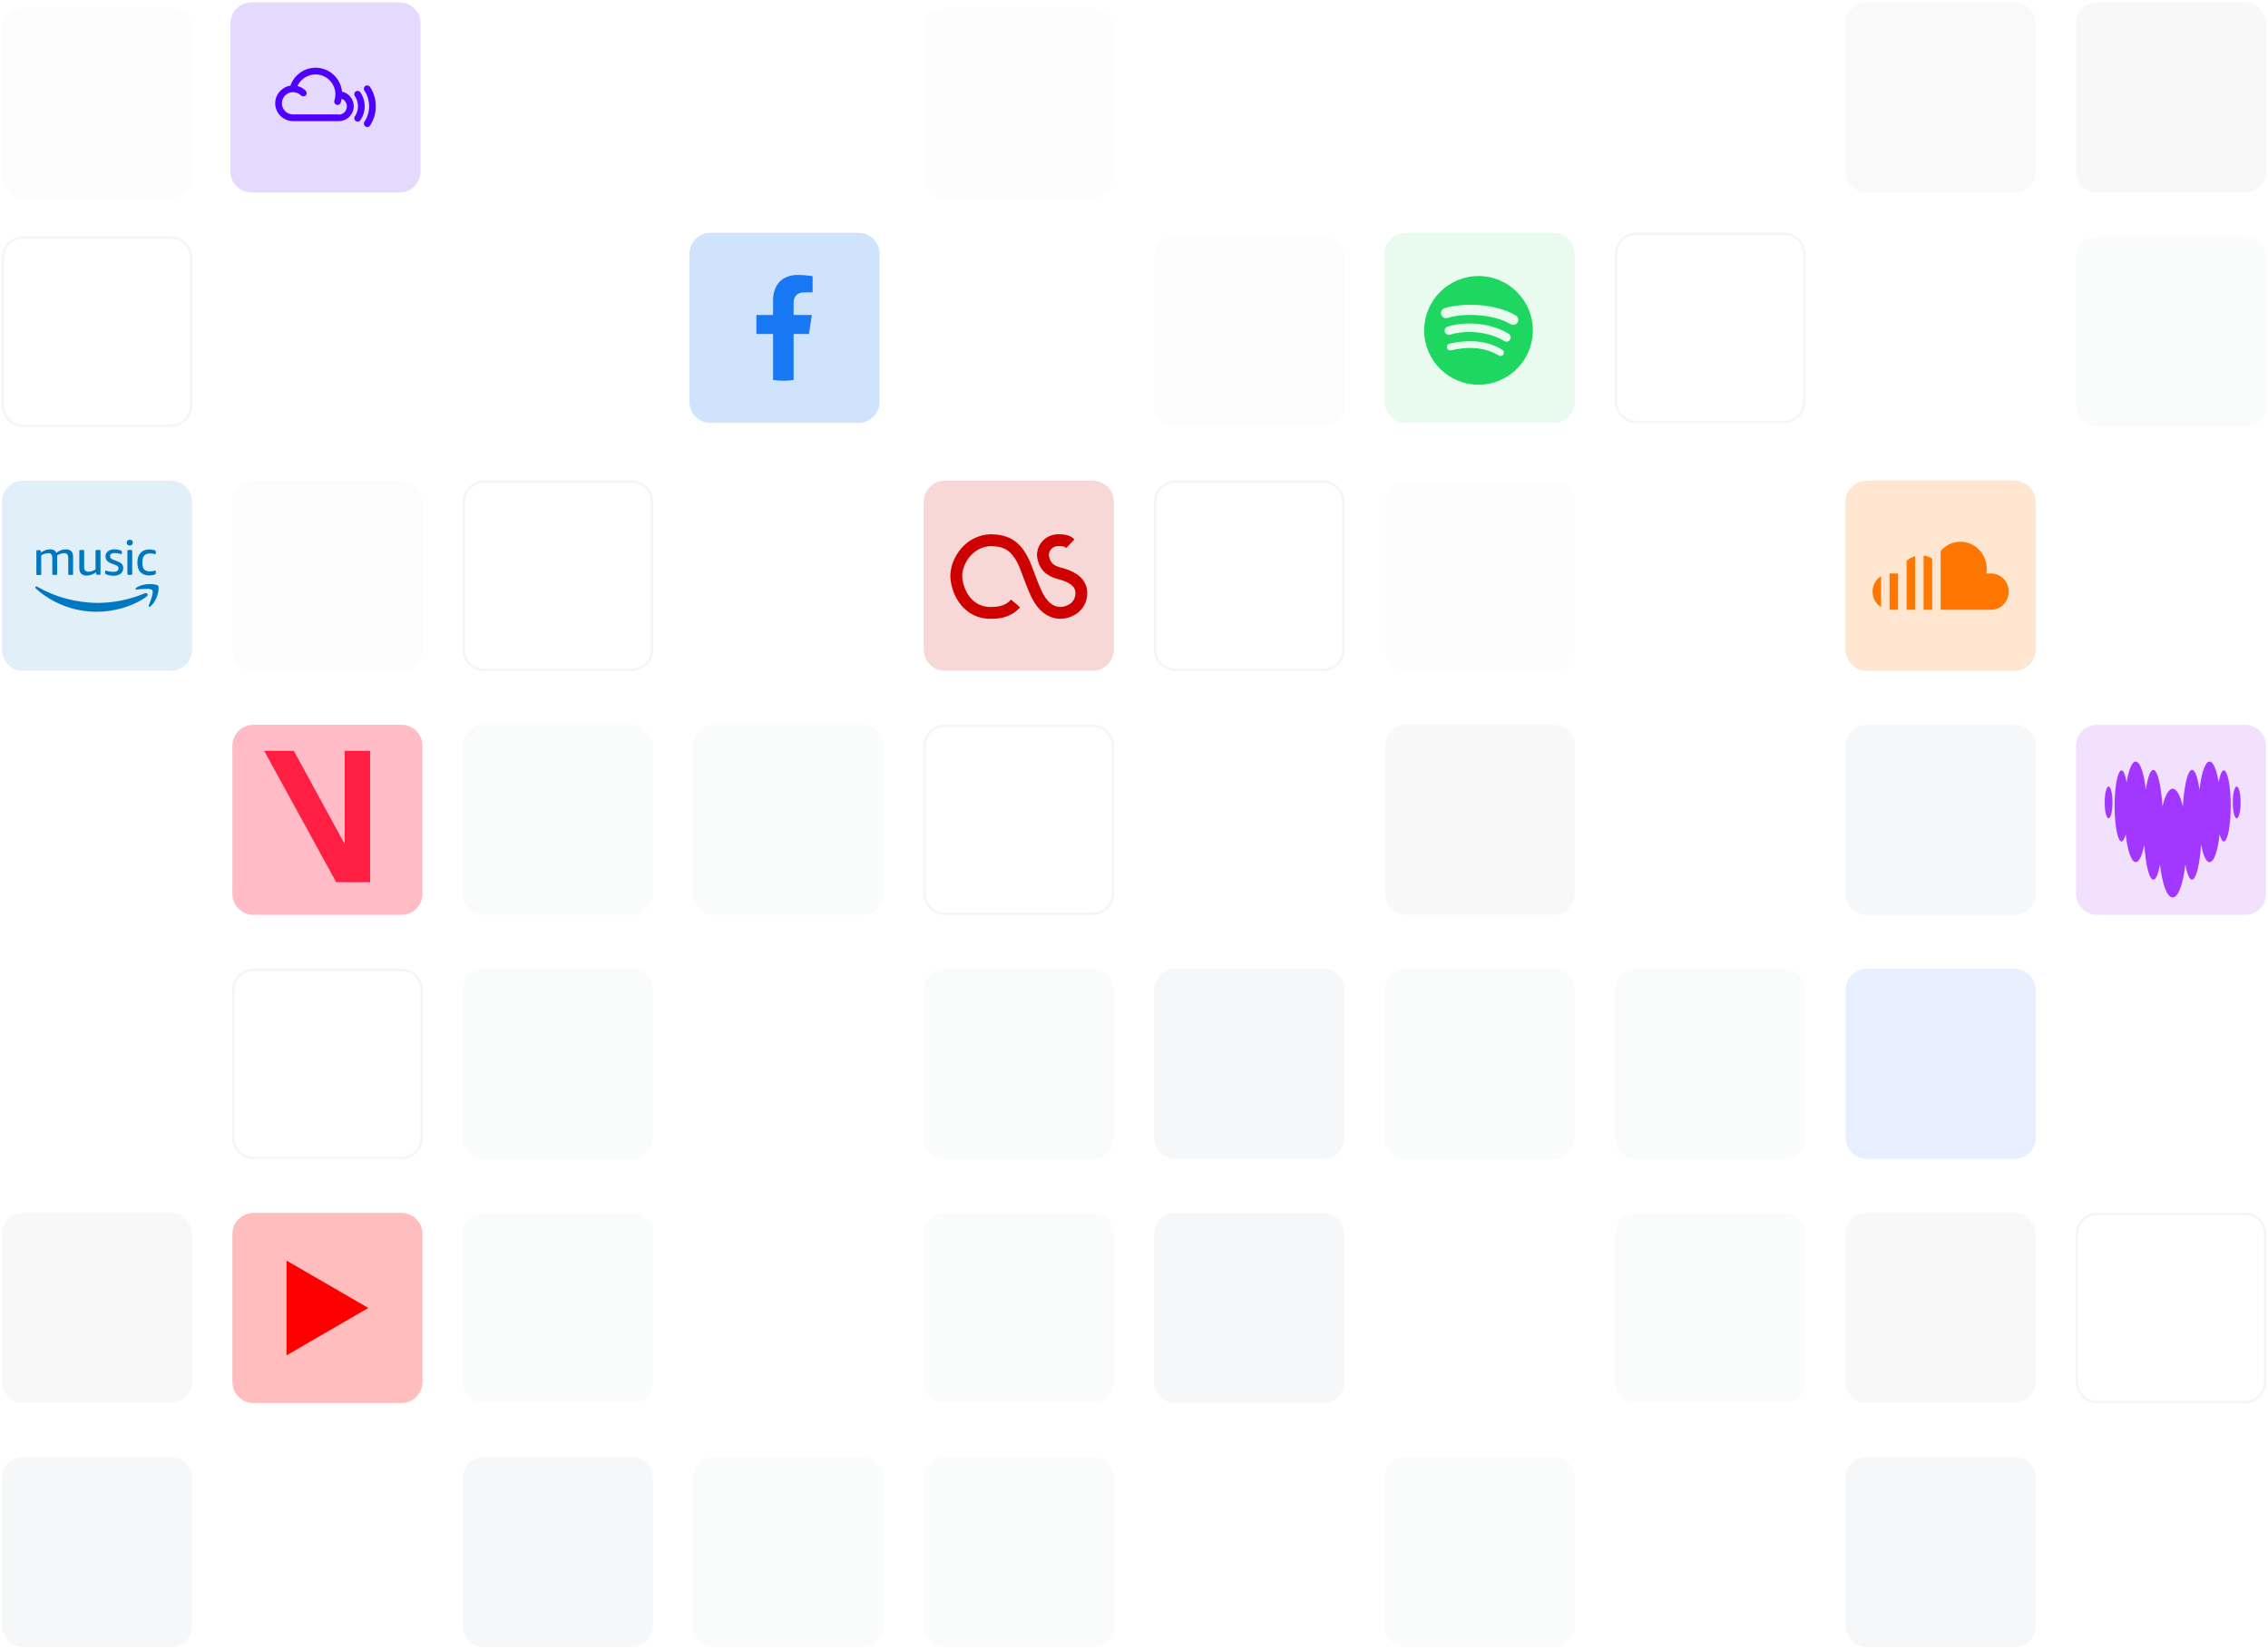 <?xml version="1.0" encoding="UTF-8" standalone="no"?><!-- Generator: Gravit.io --><svg xmlns="http://www.w3.org/2000/svg" xmlns:xlink="http://www.w3.org/1999/xlink" style="isolation:isolate" viewBox="0 0 766 557" width="766pt" height="557pt"><defs><clipPath id="_clipPath_EbemXtDcSwmqCpynmcUmCJ41j3c1xMLp"><rect width="766" height="557"/></clipPath></defs><g clip-path="url(#_clipPath_EbemXtDcSwmqCpynmcUmCJ41j3c1xMLp)"><clipPath id="_clipPath_S6q0QJK8W0hncnrKlTvWKs8Ee8P749Kv"><rect x="0" y="0" width="766" height="557" transform="matrix(1,0,0,1,0,0)" fill="rgb(255,255,255)"/></clipPath><g clip-path="url(#_clipPath_S6q0QJK8W0hncnrKlTvWKs8Ee8P749Kv)"><g><path d=" M 57.725 80.255 L 7.781 80.255 C 6.886 80.255 6.001 80.431 5.174 80.773 C 4.348 81.115 3.597 81.617 2.965 82.249 C 2.332 82.882 1.83 83.632 1.488 84.459 C 1.146 85.285 0.97 86.171 0.97 87.065 L 0.97 137.009 C 0.97 138.815 1.687 140.548 2.965 141.825 C 4.242 143.102 5.974 143.82 7.781 143.82 L 57.725 143.82 C 59.531 143.82 61.263 143.102 62.54 141.825 C 63.817 140.548 64.535 138.815 64.535 137.009 L 64.535 87.065 C 64.535 85.259 63.817 83.527 62.54 82.249 C 61.263 80.972 59.531 80.255 57.725 80.255 Z " fill="none" vector-effect="non-scaling-stroke" stroke-width="0.783" stroke="rgb(181,186,196)" stroke-opacity="0.15" stroke-linejoin="miter" stroke-linecap="butt" stroke-miterlimit="4"/><path d=" M 446.899 79.931 L 396.955 79.931 C 395.062 79.931 393.247 80.683 391.909 82.021 C 390.571 83.359 389.82 85.174 389.82 87.066 L 389.82 137.01 C 389.82 138.902 390.571 140.717 391.909 142.055 C 393.247 143.393 395.062 144.145 396.955 144.145 L 446.899 144.145 C 448.791 144.145 450.606 143.393 451.944 142.055 C 453.282 140.717 454.034 138.902 454.034 137.01 L 454.034 87.066 C 454.034 85.174 453.282 83.359 451.944 82.021 C 450.606 80.683 448.791 79.931 446.899 79.931 Z " fill="rgb(181,186,196)" fill-opacity="0.04"/><path d=" M 758.237 79.931 L 708.297 79.931 C 707.359 79.93 706.431 80.115 705.565 80.473 C 704.699 80.831 703.913 81.357 703.25 82.02 C 702.587 82.682 702.061 83.469 701.703 84.335 C 701.344 85.201 701.16 86.129 701.16 87.066 L 701.16 137.01 C 701.16 137.947 701.344 138.875 701.703 139.741 C 702.061 140.607 702.587 141.394 703.25 142.056 C 703.913 142.719 704.699 143.244 705.565 143.603 C 706.431 143.961 707.359 144.145 708.297 144.145 L 758.237 144.145 C 762.182 144.145 765.373 140.951 765.373 137.01 L 765.373 87.066 C 765.373 86.129 765.189 85.201 764.831 84.335 C 764.472 83.469 763.946 82.682 763.283 82.02 C 762.621 81.357 761.834 80.831 760.968 80.473 C 760.102 80.115 759.174 79.93 758.237 79.931 Z " fill="rgb(181,186,196)" fill-opacity="0.06"/><path d=" M 57.725 162.38 L 7.781 162.38 C 5.888 162.38 4.073 163.132 2.735 164.47 C 1.397 165.808 0.646 167.623 0.646 169.515 L 0.646 219.46 C 0.646 220.396 0.83 221.324 1.189 222.19 C 1.547 223.055 2.073 223.842 2.735 224.504 C 3.398 225.167 4.185 225.692 5.05 226.051 C 5.916 226.409 6.844 226.594 7.781 226.594 L 57.725 226.594 C 58.662 226.594 59.59 226.409 60.455 226.051 C 61.321 225.692 62.107 225.167 62.77 224.504 C 63.432 223.842 63.958 223.055 64.317 222.19 C 64.675 221.324 64.86 220.396 64.86 219.46 L 64.86 169.515 C 64.86 167.623 64.108 165.808 62.77 164.47 C 61.432 163.132 59.617 162.38 57.725 162.38 Z " fill="rgb(0,119,193)" fill-opacity="0.12"/><path d=" M 135.56 162.38 L 85.616 162.38 C 83.723 162.38 81.909 163.132 80.571 164.47 C 79.232 165.808 78.481 167.623 78.481 169.515 L 78.481 219.46 C 78.481 220.396 78.665 221.324 79.024 222.19 C 79.382 223.055 79.908 223.842 80.571 224.504 C 81.233 225.167 82.02 225.692 82.885 226.051 C 83.751 226.409 84.679 226.594 85.616 226.594 L 135.56 226.594 C 136.497 226.594 137.425 226.409 138.29 226.051 C 139.156 225.692 139.942 225.167 140.605 224.504 C 141.268 223.842 141.793 223.055 142.152 222.19 C 142.51 221.324 142.695 220.396 142.695 219.46 L 142.695 169.515 C 142.695 167.623 141.943 165.808 140.605 164.47 C 139.267 163.132 137.452 162.38 135.56 162.38 Z " fill="rgb(181,186,196)" fill-opacity="0.05"/><path d=" M 213.395 162.704 L 163.451 162.704 C 161.644 162.704 159.912 163.422 158.635 164.699 C 157.358 165.977 156.64 167.709 156.64 169.515 L 156.64 219.459 C 156.64 221.266 157.358 222.998 158.635 224.275 C 159.912 225.553 161.644 226.27 163.451 226.27 L 213.395 226.27 C 214.289 226.27 215.175 226.094 216.001 225.752 C 216.828 225.41 217.578 224.908 218.211 224.275 C 218.843 223.643 219.345 222.892 219.687 222.066 C 220.029 221.239 220.205 220.354 220.205 219.459 L 220.205 169.515 C 220.205 168.621 220.029 167.735 219.687 166.909 C 219.345 166.083 218.843 165.332 218.211 164.699 C 217.578 164.067 216.828 163.565 216.001 163.223 C 215.175 162.881 214.289 162.704 213.395 162.704 Z " fill="none" vector-effect="non-scaling-stroke" stroke-width="0.783" stroke="rgb(181,186,196)" stroke-opacity="0.15" stroke-linejoin="miter" stroke-linecap="butt" stroke-miterlimit="4"/><path d=" M 369.064 162.38 L 319.12 162.38 C 317.228 162.38 315.413 163.132 314.075 164.47 C 312.737 165.808 311.985 167.623 311.985 169.515 L 311.985 219.46 C 311.985 220.396 312.17 221.324 312.528 222.19 C 312.887 223.055 313.413 223.842 314.075 224.504 C 314.738 225.167 315.524 225.692 316.39 226.051 C 317.256 226.409 318.183 226.594 319.12 226.594 L 369.064 226.594 C 370.001 226.594 370.929 226.409 371.795 226.051 C 372.66 225.692 373.447 225.167 374.11 224.504 C 374.772 223.842 375.298 223.055 375.656 222.19 C 376.015 221.324 376.199 220.396 376.199 219.46 L 376.199 169.515 C 376.199 167.623 375.448 165.808 374.11 164.47 C 372.771 163.132 370.957 162.38 369.064 162.38 Z " fill="rgb(206,0,0)" fill-opacity="0.16"/><path d=" M 342.997 203.842 C 341.05 206.104 338.295 207.019 335.003 207.039 C 326.918 207.312 323.159 200.086 322.97 194.586 C 323.026 189.222 327.482 182.618 334.751 182.469 C 339.948 182.619 343.638 184.198 346.615 191.977 C 347.859 195.233 348.712 197.753 350.065 200.644 C 352.365 205.405 355.254 206.927 357.975 207.039 C 360.886 207.055 365.33 205.173 365.211 200.055 C 365.059 196.028 360.783 194.526 358.396 193.829 C 355.566 193.112 352.963 192.14 352.253 187.854 C 352.018 185.685 353.781 182.506 357.47 182.469 C 359.058 182.524 360.278 182.486 361.509 183.647" fill="none" vector-effect="non-scaling-stroke" stroke-width="4" stroke="rgb(206,0,0)" stroke-linejoin="miter" stroke-linecap="butt" stroke-miterlimit="4"/><path d=" M 446.9 162.704 L 396.955 162.704 C 395.149 162.704 393.417 163.422 392.139 164.699 C 390.862 165.977 390.144 167.709 390.144 169.515 L 390.144 219.459 C 390.144 221.266 390.862 222.998 392.139 224.275 C 393.417 225.553 395.149 226.27 396.955 226.27 L 446.9 226.27 C 447.794 226.27 448.68 226.094 449.506 225.752 C 450.332 225.41 451.083 224.908 451.715 224.275 C 452.348 223.643 452.849 222.892 453.191 222.066 C 453.534 221.239 453.71 220.354 453.71 219.459 L 453.71 169.515 C 453.71 168.621 453.534 167.735 453.191 166.909 C 452.849 166.083 452.348 165.332 451.715 164.699 C 451.083 164.067 450.332 163.565 449.506 163.223 C 448.68 162.881 447.794 162.704 446.9 162.704 Z " fill="none" vector-effect="non-scaling-stroke" stroke-width="0.783" stroke="rgb(181,186,196)" stroke-opacity="0.15" stroke-linejoin="miter" stroke-linecap="butt" stroke-miterlimit="4"/><path d=" M 524.735 162.38 L 474.791 162.38 C 472.899 162.38 471.084 163.132 469.746 164.47 C 468.408 165.808 467.656 167.623 467.656 169.515 L 467.656 219.46 C 467.656 220.396 467.841 221.324 468.199 222.19 C 468.558 223.055 469.084 223.842 469.746 224.504 C 470.409 225.167 471.195 225.692 472.061 226.051 C 472.927 226.409 473.854 226.594 474.791 226.594 L 524.735 226.594 C 525.672 226.594 526.6 226.409 527.466 226.051 C 528.331 225.692 529.118 225.167 529.78 224.504 C 530.443 223.842 530.968 223.055 531.327 222.19 C 531.685 221.324 531.87 220.396 531.87 219.46 L 531.87 169.515 C 531.87 168.578 531.685 167.651 531.327 166.785 C 530.968 165.919 530.443 165.133 529.78 164.47 C 529.118 163.808 528.331 163.282 527.466 162.924 C 526.6 162.565 525.672 162.38 524.735 162.38 Z " fill="rgb(181,186,196)" fill-opacity="0.03"/><path d=" M 680.405 162.38 L 630.465 162.38 C 629.528 162.38 628.6 162.564 627.734 162.923 C 626.868 163.281 626.081 163.807 625.418 164.469 C 624.755 165.132 624.23 165.918 623.871 166.784 C 623.512 167.65 623.328 168.578 623.328 169.515 L 623.328 219.46 C 623.328 220.397 623.512 221.325 623.871 222.19 C 624.23 223.056 624.755 223.843 625.418 224.506 C 626.081 225.168 626.868 225.693 627.734 226.052 C 628.6 226.41 629.528 226.594 630.465 226.594 L 680.405 226.594 C 684.35 226.594 687.542 223.4 687.542 219.46 L 687.542 169.515 C 687.542 168.578 687.357 167.65 686.999 166.784 C 686.64 165.918 686.114 165.132 685.452 164.469 C 684.789 163.807 684.002 163.281 683.136 162.923 C 682.27 162.564 681.342 162.38 680.405 162.38 Z " fill="rgb(255,119,0)" fill-opacity="0.18"/><path d=" M 135.56 244.829 L 85.616 244.829 C 83.723 244.829 81.909 245.581 80.571 246.919 C 79.232 248.257 78.481 250.072 78.481 251.964 L 78.481 301.908 C 78.481 303.801 79.232 305.615 80.571 306.953 C 81.909 308.292 83.723 309.043 85.616 309.043 L 135.56 309.043 C 137.452 309.043 139.267 308.292 140.605 306.953 C 141.943 305.615 142.695 303.801 142.695 301.908 L 142.695 251.964 C 142.695 250.072 141.943 248.257 140.605 246.919 C 139.267 245.581 137.452 244.829 135.56 244.829 Z " fill="rgb(255,31,67)" fill-opacity="0.3"/><path d=" M 213.395 244.829 L 163.451 244.829 C 161.559 244.829 159.744 245.581 158.406 246.919 C 157.068 248.257 156.316 250.072 156.316 251.964 L 156.316 301.908 C 156.316 303.801 157.068 305.615 158.406 306.953 C 159.744 308.292 161.559 309.043 163.451 309.043 L 213.395 309.043 C 215.287 309.043 217.102 308.292 218.44 306.953 C 219.778 305.615 220.53 303.801 220.53 301.908 L 220.53 251.964 C 220.53 250.072 219.778 248.257 218.44 246.919 C 217.102 245.581 215.287 244.829 213.395 244.829 Z  M 291.229 244.829 L 241.285 244.829 C 239.393 244.829 237.578 245.581 236.24 246.919 C 234.902 248.257 234.15 250.072 234.15 251.964 L 234.15 301.908 C 234.15 303.801 234.902 305.615 236.24 306.953 C 237.578 308.292 239.393 309.043 241.285 309.043 L 291.229 309.043 C 292.166 309.043 293.094 308.859 293.96 308.5 C 294.825 308.142 295.612 307.616 296.274 306.953 C 296.937 306.291 297.462 305.504 297.821 304.639 C 298.179 303.773 298.364 302.845 298.363 301.908 L 298.363 251.964 C 298.364 251.027 298.179 250.099 297.821 249.234 C 297.462 248.368 296.937 247.582 296.274 246.919 C 295.612 246.256 294.825 245.731 293.96 245.372 C 293.094 245.014 292.166 244.829 291.229 244.829 Z " fill="rgb(181,186,196)" fill-opacity="0.06"/><path d=" M 369.064 245.154 L 319.119 245.154 C 317.313 245.154 315.581 245.872 314.304 247.149 C 313.027 248.426 312.309 250.159 312.309 251.965 L 312.309 301.909 C 312.309 303.715 313.027 305.447 314.304 306.724 C 315.581 308.001 317.313 308.719 319.119 308.719 L 369.064 308.719 C 369.958 308.719 370.844 308.543 371.67 308.201 C 372.496 307.859 373.247 307.357 373.88 306.725 C 374.512 306.092 375.014 305.341 375.356 304.515 C 375.698 303.689 375.874 302.803 375.874 301.909 L 375.874 251.965 C 375.874 250.158 375.157 248.426 373.88 247.149 C 372.602 245.871 370.87 245.154 369.064 245.154 Z " fill="none" vector-effect="non-scaling-stroke" stroke-width="0.783" stroke="rgb(181,186,196)" stroke-opacity="0.15" stroke-linejoin="miter" stroke-linecap="butt" stroke-miterlimit="4"/><path d=" M 524.735 244.829 L 474.791 244.829 C 472.899 244.829 471.084 245.581 469.746 246.919 C 468.408 248.257 467.656 250.072 467.656 251.964 L 467.656 301.908 C 467.656 303.801 468.408 305.615 469.746 306.953 C 471.084 308.292 472.899 309.043 474.791 309.043 L 524.735 309.043 C 525.672 309.043 526.6 308.859 527.466 308.5 C 528.331 308.142 529.118 307.616 529.78 306.953 C 530.443 306.291 530.968 305.504 531.327 304.639 C 531.685 303.773 531.87 302.845 531.87 301.908 L 531.87 251.964 C 531.87 251.027 531.685 250.099 531.327 249.234 C 530.968 248.368 530.443 247.582 529.78 246.919 C 529.118 246.256 528.331 245.731 527.466 245.372 C 526.6 245.014 525.672 244.829 524.735 244.829 Z " fill="rgb(181,186,196)" fill-opacity="0.09"/><path d=" M 680.405 244.829 L 630.465 244.829 C 629.528 244.829 628.6 245.013 627.734 245.371 C 626.868 245.73 626.081 246.255 625.418 246.918 C 624.755 247.58 624.23 248.367 623.871 249.233 C 623.512 250.099 623.328 251.027 623.328 251.964 L 623.328 301.908 C 623.328 302.845 623.512 303.773 623.871 304.639 C 624.23 305.505 624.755 306.292 625.418 306.954 C 626.081 307.617 626.868 308.143 627.734 308.501 C 628.6 308.859 629.528 309.044 630.465 309.043 L 680.405 309.043 C 684.35 309.043 687.542 305.849 687.542 301.908 L 687.542 251.964 C 687.542 251.027 687.357 250.099 686.999 249.233 C 686.64 248.367 686.114 247.58 685.452 246.918 C 684.789 246.255 684.002 245.73 683.136 245.371 C 682.27 245.013 681.342 244.829 680.405 244.829 Z " fill="rgb(181,186,196)" fill-opacity="0.12"/><path d=" M 758.237 244.829 L 708.297 244.829 C 707.359 244.829 706.431 245.013 705.565 245.371 C 704.699 245.73 703.913 246.255 703.25 246.918 C 702.587 247.58 702.061 248.367 701.703 249.233 C 701.344 250.099 701.16 251.027 701.16 251.964 L 701.16 301.908 C 701.16 302.845 701.344 303.773 701.703 304.639 C 702.061 305.505 702.587 306.292 703.25 306.954 C 703.913 307.617 704.699 308.143 705.565 308.501 C 706.431 308.859 707.359 309.044 708.297 309.043 L 758.237 309.043 C 762.182 309.043 765.373 305.849 765.373 301.908 L 765.373 251.964 C 765.373 251.027 765.189 250.099 764.831 249.233 C 764.472 248.367 763.946 247.58 763.283 246.918 C 762.621 246.255 761.834 245.73 760.968 245.371 C 760.102 245.013 759.174 244.829 758.237 244.829 Z " fill="rgb(162,56,255)" fill-opacity="0.15"/><path d=" M 135.559 327.603 L 85.615 327.603 C 83.809 327.603 82.077 328.32 80.799 329.597 C 79.522 330.874 78.805 332.606 78.805 334.413 L 78.805 384.357 C 78.805 386.163 79.522 387.895 80.799 389.173 C 82.076 390.45 83.809 391.167 85.615 391.168 L 135.559 391.168 C 137.365 391.168 139.098 390.45 140.375 389.173 C 141.652 387.896 142.37 386.163 142.37 384.357 L 142.37 334.413 C 142.37 333.518 142.194 332.633 141.851 331.806 C 141.509 330.98 141.007 330.229 140.375 329.597 C 139.743 328.964 138.992 328.463 138.165 328.121 C 137.339 327.779 136.453 327.602 135.559 327.603 Z " fill="none" vector-effect="non-scaling-stroke" stroke-width="0.783" stroke="rgb(181,186,196)" stroke-opacity="0.15" stroke-linejoin="miter" stroke-linecap="butt" stroke-miterlimit="4"/><path d=" M 213.395 327.278 L 163.451 327.278 C 161.559 327.278 159.744 328.03 158.406 329.368 C 157.068 330.706 156.316 332.521 156.316 334.413 L 156.316 384.357 C 156.316 386.25 157.068 388.065 158.406 389.403 C 159.744 390.741 161.559 391.492 163.451 391.492 L 213.395 391.492 C 215.287 391.492 217.102 390.741 218.44 389.403 C 219.778 388.065 220.53 386.25 220.53 384.357 L 220.53 334.413 C 220.53 332.521 219.778 330.706 218.44 329.368 C 217.102 328.03 215.287 327.278 213.395 327.278 Z  M 369.064 327.278 L 319.12 327.278 C 317.228 327.278 315.413 328.03 314.075 329.368 C 312.737 330.706 311.985 332.521 311.985 334.413 L 311.985 384.357 C 311.985 386.25 312.737 388.065 314.075 389.403 C 315.413 390.741 317.228 391.492 319.12 391.492 L 369.064 391.492 C 370.957 391.492 372.771 390.741 374.11 389.403 C 375.448 388.065 376.199 386.25 376.199 384.357 L 376.199 334.413 C 376.199 332.521 375.448 330.706 374.11 329.368 C 372.771 328.03 370.957 327.278 369.064 327.278 Z " fill="rgb(181,186,196)" fill-opacity="0.06"/><path d=" M 446.899 327.278 L 396.955 327.278 C 395.062 327.278 393.247 328.03 391.909 329.368 C 390.571 330.706 389.82 332.521 389.82 334.413 L 389.82 384.357 C 389.82 386.25 390.571 388.065 391.909 389.403 C 393.247 390.741 395.062 391.492 396.955 391.492 L 446.899 391.492 C 448.791 391.492 450.606 390.741 451.944 389.403 C 453.282 388.065 454.034 386.25 454.034 384.357 L 454.034 334.413 C 454.034 332.521 453.282 330.706 451.944 329.368 C 450.606 328.03 448.791 327.278 446.899 327.278 Z " fill="rgb(181,186,196)" fill-opacity="0.12"/><path d=" M 524.735 327.278 L 474.791 327.278 C 472.899 327.278 471.084 328.03 469.746 329.368 C 468.408 330.706 467.656 332.521 467.656 334.413 L 467.656 384.357 C 467.656 386.25 468.408 388.065 469.746 389.403 C 471.084 390.741 472.899 391.492 474.791 391.492 L 524.735 391.492 C 525.672 391.492 526.6 391.308 527.466 390.949 C 528.331 390.591 529.118 390.065 529.78 389.403 C 530.443 388.74 530.968 387.953 531.327 387.088 C 531.685 386.222 531.87 385.294 531.87 384.357 L 531.87 334.413 C 531.87 333.476 531.685 332.549 531.327 331.683 C 530.968 330.817 530.443 330.031 529.78 329.368 C 529.118 328.706 528.331 328.18 527.466 327.821 C 526.6 327.463 525.672 327.278 524.735 327.278 Z  M 602.565 327.278 L 552.623 327.278 C 550.731 327.278 548.916 328.03 547.578 329.368 C 546.24 330.706 545.488 332.521 545.488 334.413 L 545.488 384.357 C 545.488 386.25 546.24 388.065 547.578 389.403 C 548.916 390.741 550.731 391.492 552.623 391.492 L 602.565 391.492 C 606.51 391.492 609.701 388.298 609.701 384.357 L 609.701 334.413 C 609.702 333.476 609.517 332.548 609.159 331.682 C 608.8 330.816 608.274 330.03 607.612 329.367 C 606.949 328.704 606.162 328.179 605.296 327.821 C 604.43 327.462 603.502 327.278 602.565 327.278 Z " fill="rgb(181,186,196)" fill-opacity="0.06"/><path d=" M 680.405 327.278 L 630.465 327.278 C 629.528 327.278 628.6 327.462 627.734 327.821 C 626.868 328.179 626.081 328.704 625.418 329.367 C 624.755 330.03 624.23 330.816 623.871 331.682 C 623.512 332.548 623.328 333.476 623.328 334.413 L 623.328 384.357 C 623.328 385.295 623.512 386.223 623.871 387.089 C 624.23 387.954 624.755 388.741 625.418 389.404 C 626.081 390.066 626.868 390.592 627.734 390.95 C 628.6 391.309 629.528 391.493 630.465 391.492 L 680.405 391.492 C 684.35 391.492 687.542 388.298 687.542 384.357 L 687.542 334.413 C 687.542 333.476 687.357 332.548 686.999 331.682 C 686.64 330.816 686.114 330.03 685.452 329.367 C 684.789 328.704 684.002 328.179 683.136 327.821 C 682.27 327.462 681.342 327.278 680.405 327.278 Z " fill="rgb(119,165,255)" fill-opacity="0.17"/><path d=" M 57.725 409.728 L 7.781 409.728 C 5.888 409.728 4.073 410.48 2.735 411.818 C 1.397 413.156 0.646 414.971 0.646 416.863 L 0.646 466.807 C 0.646 467.744 0.83 468.672 1.189 469.537 C 1.547 470.403 2.073 471.19 2.735 471.852 C 3.398 472.515 4.185 473.04 5.05 473.398 C 5.916 473.757 6.844 473.941 7.781 473.941 L 57.725 473.941 C 58.662 473.941 59.59 473.757 60.455 473.398 C 61.321 473.04 62.107 472.515 62.77 471.852 C 63.432 471.19 63.958 470.403 64.317 469.537 C 64.675 468.672 64.86 467.744 64.86 466.807 L 64.86 416.863 C 64.86 414.971 64.108 413.156 62.77 411.818 C 61.432 410.48 59.617 409.728 57.725 409.728 Z " fill="rgb(181,186,196)" fill-opacity="0.09"/><path d=" M 135.56 409.728 L 85.616 409.728 C 83.723 409.728 81.909 410.48 80.571 411.818 C 79.232 413.156 78.481 414.971 78.481 416.863 L 78.481 466.807 C 78.481 467.744 78.665 468.672 79.024 469.537 C 79.382 470.403 79.908 471.19 80.571 471.852 C 81.233 472.515 82.02 473.04 82.885 473.398 C 83.751 473.757 84.679 473.941 85.616 473.941 L 135.56 473.941 C 136.497 473.941 137.425 473.757 138.29 473.398 C 139.156 473.04 139.942 472.515 140.605 471.852 C 141.268 471.19 141.793 470.403 142.152 469.537 C 142.51 468.672 142.695 467.744 142.695 466.807 L 142.695 416.863 C 142.695 414.971 141.943 413.156 140.605 411.818 C 139.267 410.48 137.452 409.728 135.56 409.728 Z " fill="rgb(255,0,0)" fill-opacity="0.26"/><path d=" M 213.395 409.728 L 163.451 409.728 C 161.559 409.728 159.744 410.48 158.406 411.818 C 157.068 413.156 156.316 414.971 156.316 416.863 L 156.316 466.807 C 156.316 467.744 156.5 468.672 156.859 469.537 C 157.218 470.403 157.743 471.19 158.406 471.852 C 159.068 472.515 159.855 473.04 160.72 473.398 C 161.586 473.757 162.514 473.941 163.451 473.941 L 213.395 473.941 C 214.332 473.941 215.26 473.757 216.125 473.398 C 216.991 473.04 217.778 472.515 218.44 471.852 C 219.103 471.19 219.628 470.403 219.987 469.537 C 220.345 468.672 220.53 467.744 220.53 466.807 L 220.53 416.863 C 220.53 414.971 219.778 413.156 218.44 411.818 C 217.102 410.48 215.287 409.728 213.395 409.728 Z  M 369.064 409.728 L 319.12 409.728 C 317.228 409.728 315.413 410.48 314.075 411.818 C 312.737 413.156 311.985 414.971 311.985 416.863 L 311.985 466.807 C 311.985 467.744 312.17 468.672 312.528 469.537 C 312.887 470.403 313.413 471.19 314.075 471.852 C 314.738 472.515 315.524 473.04 316.39 473.398 C 317.256 473.757 318.183 473.941 319.12 473.941 L 369.064 473.941 C 370.001 473.941 370.929 473.757 371.795 473.398 C 372.66 473.04 373.447 472.515 374.11 471.852 C 374.772 471.19 375.298 470.403 375.656 469.537 C 376.015 468.672 376.199 467.744 376.199 466.807 L 376.199 416.863 C 376.199 414.971 375.448 413.156 374.11 411.818 C 372.771 410.48 370.957 409.728 369.064 409.728 Z " fill="rgb(181,186,196)" fill-opacity="0.06"/><path d=" M 446.899 409.728 L 396.955 409.728 C 395.062 409.728 393.247 410.48 391.909 411.818 C 390.571 413.156 389.82 414.971 389.82 416.863 L 389.82 466.807 C 389.82 467.744 390.004 468.672 390.363 469.537 C 390.721 470.403 391.247 471.19 391.909 471.852 C 392.572 472.515 393.358 473.04 394.224 473.398 C 395.09 473.757 396.018 473.941 396.955 473.941 L 446.899 473.941 C 447.836 473.941 448.763 473.757 449.629 473.398 C 450.495 473.04 451.281 472.515 451.944 471.852 C 452.606 471.19 453.132 470.403 453.491 469.537 C 453.849 468.672 454.034 467.744 454.034 466.807 L 454.034 416.863 C 454.034 414.971 453.282 413.156 451.944 411.818 C 450.606 410.48 448.791 409.728 446.899 409.728 Z " fill="rgb(181,186,196)" fill-opacity="0.12"/><path d=" M 602.565 409.728 L 552.623 409.728 C 550.731 409.728 548.916 410.48 547.578 411.818 C 546.24 413.156 545.488 414.971 545.488 416.863 L 545.488 466.807 C 545.488 467.744 545.673 468.672 546.031 469.537 C 546.39 470.403 546.915 471.19 547.578 471.852 C 548.24 472.515 549.027 473.04 549.893 473.398 C 550.758 473.757 551.686 473.941 552.623 473.941 L 602.565 473.941 C 606.51 473.941 609.701 470.748 609.701 466.807 L 609.701 416.863 C 609.702 415.926 609.517 414.998 609.159 414.132 C 608.8 413.266 608.274 412.479 607.611 411.817 C 606.949 411.154 606.162 410.629 605.296 410.27 C 604.43 409.912 603.502 409.728 602.565 409.728 Z " fill="rgb(181,186,196)" fill-opacity="0.06"/><path d=" M 680.405 409.728 L 630.465 409.728 C 629.528 409.728 628.6 409.912 627.734 410.27 C 626.868 410.629 626.081 411.154 625.418 411.817 C 624.755 412.479 624.23 413.266 623.871 414.132 C 623.512 414.998 623.328 415.926 623.328 416.863 L 623.328 466.807 C 623.328 467.744 623.512 468.672 623.871 469.538 C 624.23 470.404 624.755 471.191 625.418 471.853 C 626.081 472.516 626.868 473.041 627.734 473.399 C 628.6 473.758 629.528 473.942 630.465 473.941 L 680.405 473.941 C 684.35 473.941 687.542 470.748 687.542 466.807 L 687.542 416.863 C 687.542 415.926 687.357 414.998 686.999 414.132 C 686.64 413.266 686.114 412.479 685.452 411.817 C 684.789 411.154 684.002 410.629 683.136 410.27 C 682.27 409.912 681.342 409.728 680.405 409.728 Z " fill="rgb(181,186,196)" fill-opacity="0.09"/><path d=" M 758.237 410.052 L 708.297 410.052 C 707.402 410.052 706.516 410.228 705.69 410.57 C 704.863 410.912 704.112 411.414 703.48 412.046 C 702.847 412.679 702.345 413.429 702.002 414.256 C 701.66 415.082 701.483 415.968 701.483 416.862 L 701.483 466.806 C 701.483 467.701 701.66 468.587 702.002 469.413 C 702.345 470.24 702.847 470.991 703.479 471.623 C 704.112 472.256 704.863 472.757 705.69 473.099 C 706.516 473.442 707.402 473.618 708.297 473.617 L 758.237 473.617 C 762 473.617 765.05 470.568 765.05 466.806 L 765.05 416.862 C 765.05 415.968 764.873 415.082 764.531 414.256 C 764.188 413.429 763.686 412.679 763.054 412.046 C 762.421 411.414 761.67 410.912 760.844 410.57 C 760.017 410.228 759.131 410.052 758.237 410.052 Z " fill="none" vector-effect="non-scaling-stroke" stroke-width="0.783" stroke="rgb(181,186,196)" stroke-opacity="0.15" stroke-linejoin="miter" stroke-linecap="butt" stroke-miterlimit="4"/><path d=" M 57.725 492.177 L 7.781 492.177 C 5.888 492.177 4.074 492.928 2.736 494.266 C 1.398 495.604 0.646 497.419 0.646 499.311 L 0.646 549.258 C 0.646 553.196 3.84 556.387 7.781 556.387 L 57.725 556.387 C 61.665 556.387 64.86 553.196 64.86 549.258 L 64.86 499.311 C 64.859 497.419 64.108 495.604 62.77 494.266 C 61.432 492.928 59.617 492.177 57.725 492.177 Z  M 213.395 492.177 L 163.451 492.177 C 161.559 492.177 159.744 492.928 158.406 494.266 C 157.068 495.604 156.316 497.419 156.316 499.311 L 156.316 549.258 C 156.316 553.196 159.51 556.387 163.451 556.387 L 213.395 556.387 C 217.335 556.387 220.53 553.196 220.53 549.258 L 220.53 499.311 C 220.53 497.419 219.778 495.604 218.44 494.266 C 217.102 492.928 215.287 492.177 213.395 492.177 Z " fill="rgb(181,186,196)" fill-opacity="0.12"/><path d=" M 291.229 492.177 L 241.285 492.177 C 239.393 492.177 237.578 492.928 236.24 494.266 C 234.902 495.604 234.15 497.419 234.15 499.311 L 234.15 549.258 C 234.15 553.196 237.345 556.387 241.285 556.387 L 291.229 556.387 C 295.17 556.387 298.363 553.196 298.363 549.258 L 298.363 499.311 C 298.363 497.419 297.612 495.604 296.274 494.266 C 294.936 492.928 293.121 492.177 291.229 492.177 Z  M 369.064 492.177 L 319.12 492.177 C 317.228 492.177 315.413 492.928 314.075 494.266 C 312.737 495.604 311.985 497.419 311.985 499.311 L 311.985 549.258 C 311.985 553.196 315.18 556.387 319.12 556.387 L 369.064 556.387 C 373.005 556.387 376.199 553.196 376.199 549.258 L 376.199 499.311 C 376.199 497.419 375.447 495.604 374.109 494.266 C 372.771 492.928 370.957 492.177 369.064 492.177 Z  M 524.735 492.177 L 474.791 492.177 C 472.899 492.177 471.084 492.928 469.746 494.266 C 468.408 495.604 467.657 497.419 467.656 499.311 L 467.656 549.258 C 467.656 553.196 470.851 556.387 474.791 556.387 L 524.735 556.387 C 528.676 556.387 531.87 553.196 531.87 549.258 L 531.87 499.311 C 531.87 497.419 531.118 495.604 529.78 494.266 C 528.442 492.928 526.628 492.177 524.735 492.177 Z " fill="rgb(181,186,196)" fill-opacity="0.06"/><path d=" M 680.405 492.177 L 630.465 492.177 C 629.528 492.176 628.6 492.361 627.734 492.719 C 626.868 493.077 626.081 493.603 625.418 494.265 C 624.756 494.928 624.23 495.714 623.871 496.58 C 623.513 497.446 623.328 498.374 623.328 499.311 L 623.328 549.258 C 623.328 553.196 626.519 556.387 630.465 556.387 L 680.405 556.387 C 684.35 556.387 687.542 553.196 687.542 549.258 L 687.542 499.311 C 687.542 498.374 687.357 497.446 686.998 496.58 C 686.64 495.714 686.114 494.928 685.451 494.265 C 684.789 493.603 684.002 493.077 683.136 492.719 C 682.27 492.361 681.342 492.176 680.405 492.177 Z " fill="rgb(181,186,196)" fill-opacity="0.12"/><path d=" M 134.911 0.799 L 84.967 0.799 C 83.074 0.799 81.259 1.55 79.922 2.888 C 78.583 4.226 77.832 6.041 77.832 7.934 L 77.832 57.878 C 77.832 59.77 78.583 61.585 79.922 62.923 C 81.259 64.261 83.074 65.013 84.967 65.013 L 134.911 65.013 C 136.803 65.013 138.618 64.261 139.956 62.923 C 141.294 61.585 142.046 59.77 142.046 57.878 L 142.046 7.934 C 142.046 6.041 141.294 4.226 139.956 2.888 C 138.618 1.55 136.803 0.799 134.911 0.799 Z " fill="rgb(80,0,255)" fill-opacity="0.15"/><path d=" M 289.932 78.634 L 239.988 78.634 C 238.096 78.634 236.281 79.385 234.943 80.724 C 233.605 82.062 232.853 83.877 232.853 85.769 L 232.853 135.712 C 232.853 137.604 233.605 139.419 234.943 140.757 C 236.281 142.095 238.096 142.847 239.988 142.847 L 289.932 142.847 C 291.824 142.847 293.639 142.095 294.977 140.757 C 296.315 139.419 297.067 137.604 297.067 135.712 L 297.067 85.769 C 297.067 83.877 296.315 82.062 294.977 80.724 C 293.639 79.385 291.824 78.634 289.932 78.634 Z " fill="rgb(24,119,242)" fill-opacity="0.2"/><path d=" M 758.237 0.799 L 708.297 0.799 C 707.359 0.798 706.431 0.982 705.565 1.341 C 704.699 1.699 703.913 2.225 703.25 2.887 C 702.587 3.55 702.061 4.337 701.703 5.202 C 701.344 6.068 701.16 6.996 701.16 7.934 L 701.16 57.878 C 701.16 58.815 701.344 59.743 701.703 60.609 C 702.061 61.475 702.587 62.261 703.25 62.924 C 703.913 63.587 704.699 64.112 705.565 64.47 C 706.431 64.829 707.359 65.013 708.297 65.013 L 758.237 65.013 C 762.182 65.013 765.373 61.818 765.373 57.878 L 765.373 7.934 C 765.373 6.996 765.189 6.068 764.831 5.202 C 764.472 4.337 763.946 3.55 763.283 2.887 C 762.621 2.225 761.834 1.699 760.968 1.341 C 760.102 0.982 759.174 0.798 758.237 0.799 Z " fill="rgb(181,186,196)" fill-opacity="0.09"/><path d=" M 680.405 0.799 L 630.465 0.799 C 629.528 0.798 628.6 0.982 627.734 1.341 C 626.868 1.699 626.081 2.225 625.418 2.887 C 624.755 3.55 624.23 4.337 623.871 5.202 C 623.512 6.068 623.328 6.996 623.328 7.934 L 623.328 57.878 C 623.328 58.815 623.512 59.743 623.871 60.609 C 624.23 61.475 624.755 62.261 625.418 62.924 C 626.081 63.587 626.868 64.112 627.734 64.47 C 628.6 64.829 629.528 65.013 630.465 65.013 L 680.405 65.013 C 684.35 65.013 687.542 61.818 687.542 57.878 L 687.542 7.934 C 687.542 6.996 687.357 6.068 686.999 5.202 C 686.64 4.337 686.114 3.55 685.452 2.887 C 684.789 2.225 684.002 1.699 683.136 1.341 C 682.27 0.982 681.342 0.798 680.405 0.799 Z " fill="rgb(181,186,196)" fill-opacity="0.08"/><path d=" M 273.215 112.823 L 274.2 106.402 L 268.04 106.402 L 268.04 102.236 C 268.04 100.48 268.9 98.768 271.659 98.768 L 274.46 98.768 L 274.46 93.302 C 274.46 93.302 271.918 92.868 269.488 92.868 C 264.415 92.868 261.099 95.943 261.099 101.509 L 261.099 106.402 L 255.46 106.402 L 255.46 112.823 L 261.099 112.823 L 261.099 128.343 C 262.247 128.523 263.408 128.613 264.57 128.613 C 265.732 128.613 266.892 128.523 268.04 128.343 L 268.04 112.823 L 273.215 112.823 Z " fill="rgb(24,119,242)"/><path d=" M 57.725 2.745 L 7.781 2.745 C 5.888 2.745 4.073 3.497 2.735 4.835 C 1.397 6.173 0.646 7.988 0.646 9.88 L 0.646 59.824 C 0.646 61.716 1.397 63.531 2.735 64.869 C 4.073 66.207 5.888 66.959 7.781 66.959 L 57.725 66.959 C 59.617 66.959 61.432 66.207 62.77 64.869 C 64.108 63.531 64.86 61.716 64.86 59.824 L 64.86 9.88 C 64.86 7.988 64.108 6.173 62.77 4.835 C 61.432 3.497 59.617 2.745 57.725 2.745 Z " fill="rgb(181,186,196)" fill-opacity="0.05"/><path d=" M 602.565 78.959 L 552.621 78.959 C 551.727 78.959 550.841 79.135 550.015 79.477 C 549.189 79.819 548.438 80.321 547.806 80.953 C 547.173 81.586 546.672 82.337 546.329 83.163 C 545.987 83.989 545.811 84.875 545.811 85.769 L 545.811 135.714 C 545.811 136.608 545.987 137.493 546.329 138.32 C 546.672 139.146 547.173 139.897 547.806 140.529 C 548.438 141.162 549.189 141.663 550.015 142.005 C 550.841 142.348 551.727 142.524 552.621 142.524 L 602.565 142.524 C 606.328 142.524 609.378 139.475 609.378 135.714 L 609.378 85.769 C 609.378 84.875 609.202 83.989 608.859 83.162 C 608.517 82.336 608.015 81.585 607.382 80.953 C 606.749 80.32 605.998 79.819 605.172 79.476 C 604.345 79.134 603.459 78.958 602.565 78.959 Z " fill="none" vector-effect="non-scaling-stroke" stroke-width="0.783" stroke="rgb(181,186,196)" stroke-opacity="0.15" stroke-linejoin="miter" stroke-linecap="butt" stroke-miterlimit="4"/><path d=" M 524.735 78.634 L 474.791 78.634 C 472.899 78.634 471.084 79.385 469.746 80.724 C 468.408 82.062 467.656 83.877 467.656 85.769 L 467.656 135.712 C 467.656 137.604 468.408 139.419 469.746 140.757 C 471.084 142.095 472.899 142.847 474.791 142.847 L 524.735 142.847 C 525.672 142.847 526.6 142.663 527.466 142.304 C 528.331 141.945 529.118 141.42 529.78 140.757 C 530.443 140.095 530.968 139.308 531.327 138.442 C 531.685 137.577 531.87 136.649 531.87 135.712 L 531.87 85.769 C 531.87 84.832 531.685 83.904 531.327 83.038 C 530.968 82.173 530.443 81.386 529.78 80.724 C 529.118 80.061 528.331 79.535 527.466 79.177 C 526.6 78.818 525.672 78.634 524.735 78.634 Z " fill="rgb(30,215,96)" fill-opacity="0.1"/><path d=" M 499.352 93.248 C 489.216 93.248 481 101.464 481 111.599 C 481 121.735 489.216 129.951 499.352 129.951 C 509.487 129.951 517.703 121.735 517.703 111.599 C 517.703 101.465 509.487 93.249 499.351 93.249 L 499.352 93.248 Z  M 507.767 119.716 C 507.438 120.255 506.733 120.426 506.194 120.095 C 501.885 117.464 496.461 116.867 490.073 118.327 C 489.457 118.467 488.844 118.082 488.704 117.466 C 488.636 117.17 488.688 116.859 488.85 116.602 C 489.011 116.346 489.268 116.163 489.564 116.096 C 496.555 114.499 502.551 115.187 507.388 118.143 C 507.927 118.474 508.098 119.177 507.767 119.716 Z  M 510.013 114.719 C 509.599 115.393 508.718 115.605 508.046 115.191 C 503.113 112.159 495.593 111.281 489.759 113.052 C 489.002 113.28 488.203 112.854 487.973 112.099 C 487.745 111.342 488.172 110.544 488.927 110.314 C 495.592 108.292 503.877 109.271 509.542 112.752 C 510.215 113.167 510.428 114.048 510.013 114.72 L 510.013 114.719 Z  M 510.206 109.516 C 504.292 106.003 494.533 105.68 488.886 107.394 C 487.98 107.669 487.021 107.157 486.746 106.25 C 486.471 105.343 486.982 104.384 487.89 104.109 C 494.372 102.141 505.149 102.521 511.958 106.564 C 512.775 107.048 513.043 108.101 512.558 108.916 C 512.076 109.732 511.02 110 510.207 109.516 L 510.206 109.516 Z " fill="rgb(30,215,96)"/><path d=" M 749.343 264.26 C 749.773 261.797 750.385 260.242 751.079 260.242 L 751.079 260.242 C 752.369 260.242 753.41 265.616 753.41 272.246 C 753.41 278.875 752.369 284.249 751.079 284.249 C 750.55 284.249 750.071 283.339 749.674 281.802 C 749.046 287.39 747.773 291.242 746.268 291.242 C 745.111 291.242 744.086 288.927 743.391 285.29 C 742.912 292.218 741.721 297.144 740.333 297.144 C 739.456 297.144 738.663 295.194 738.068 292.019 C 737.357 298.566 735.72 303.163 733.802 303.163 C 731.884 303.163 730.247 298.583 729.536 292.019 C 728.958 295.194 728.148 297.144 727.271 297.144 C 725.883 297.144 724.692 292.234 724.213 285.29 C 723.518 288.927 722.493 291.242 721.336 291.242 C 719.848 291.242 718.558 287.39 717.93 281.802 C 717.533 283.339 717.054 284.249 716.525 284.249 C 715.235 284.249 714.194 278.875 714.194 272.246 C 714.194 265.616 715.235 260.242 716.525 260.242 C 717.219 260.242 717.831 261.797 718.261 264.26 C 718.939 260.011 720.046 257.25 721.32 257.25 C 722.807 257.25 724.114 261.152 724.725 266.823 C 725.321 262.689 726.246 260.061 727.255 260.061 C 728.693 260.061 729.9 265.236 730.363 272.444 C 731.206 268.741 732.446 266.426 733.802 266.426 C 735.158 266.426 736.381 268.741 737.241 272.444 C 737.687 265.236 738.911 260.061 740.349 260.061 C 741.374 260.061 742.284 262.689 742.879 266.806 C 743.474 261.152 744.78 257.25 746.268 257.25 C 747.525 257.25 748.649 260.011 749.343 264.26 Z  M 710.837 271.055 C 710.837 268.096 711.433 265.682 712.16 265.682 C 712.888 265.682 713.483 268.079 713.483 271.055 C 713.483 274.015 712.888 276.428 712.16 276.428 C 711.433 276.428 710.837 274.031 710.837 271.055 Z  M 754.105 271.055 C 754.105 268.096 754.7 265.682 755.427 265.682 C 756.155 265.682 756.75 268.079 756.75 271.055 C 756.75 274.015 756.155 276.428 755.427 276.428 C 754.683 276.428 754.105 274.031 754.105 271.055 Z " fill-rule="evenodd" fill="rgb(162,56,255)"/><path d=" M 643.935 205.986 L 646.81 205.986 L 646.81 187.882 C 645.732 188.187 644.76 188.741 643.935 189.468 C 643.935 189.468 643.935 205.986 643.935 205.986 Z  M 638.185 193.739 L 638.185 205.966 L 638.37 205.986 L 641.06 205.986 L 641.06 193.72 L 638.37 193.72 C 638.37 193.72 638.185 193.739 638.185 193.739 Z  M 632.435 199.851 C 632.435 202.078 633.594 204.008 635.31 205.085 L 635.31 194.623 C 633.594 195.698 632.435 197.629 632.435 199.851 Z  M 649.685 205.986 L 652.56 205.986 L 652.56 188.68 C 651.7 188.144 650.727 187.79 649.685 187.654 L 649.685 205.986 Z  M 672.5 193.72 L 670.882 193.72 C 670.964 193.22 671.016 192.712 671.016 192.188 C 671.016 187.106 667.03 182.988 662.112 182.988 C 659.444 182.988 657.067 184.215 655.435 186.139 L 655.435 205.986 L 672.5 205.986 C 675.776 205.986 678.435 203.241 678.435 199.851 C 678.435 196.464 675.776 193.72 672.5 193.72 Z " fill="rgb(255,119,0)"/><path d=" M 124.025 42.904 C 123.807 42.904 123.586 42.84 123.395 42.713 C 122.873 42.359 122.737 41.651 123.076 41.141 C 124.121 39.593 124.669 37.771 124.669 35.876 C 124.669 33.982 124.121 32.16 123.076 30.609 C 122.724 30.088 122.871 29.383 123.382 29.043 C 123.913 28.69 124.614 28.836 124.951 29.346 C 126.249 31.278 126.927 33.55 126.927 35.886 C 126.927 38.219 126.249 40.493 124.951 42.425 C 124.76 42.764 124.399 42.934 124.038 42.934 L 124.025 42.904 Z  M 120.783 41.072 C 120.566 41.072 120.347 41.008 120.153 40.875 C 119.631 40.537 119.498 39.836 119.849 39.327 C 120.541 38.306 120.906 37.139 120.906 35.886 C 120.906 34.676 120.541 33.487 119.849 32.445 C 119.498 31.935 119.631 31.236 120.153 30.895 C 120.675 30.553 121.366 30.682 121.719 31.213 C 122.666 32.615 123.164 34.25 123.164 35.905 C 123.164 37.605 122.666 39.217 121.719 40.598 C 121.512 40.938 121.144 41.107 120.783 41.107 L 120.783 41.072 Z  M 115.503 30.946 C 115.058 26.42 111.233 22.878 106.584 22.878 C 102.732 22.878 99.321 25.352 98.097 28.941 C 95.199 29.369 92.951 31.871 92.951 34.888 C 92.951 38.207 95.657 40.911 98.981 40.911 L 114.424 40.911 C 117.204 40.911 119.472 38.654 119.472 35.875 C 119.472 33.46 117.773 31.445 115.501 30.948 L 115.501 30.946 L 115.503 30.946 Z  M 114.424 38.655 L 98.986 38.655 C 96.91 38.655 95.207 36.969 95.207 34.893 C 95.207 32.819 96.896 31.13 98.986 31.13 C 99.991 31.13 100.941 31.533 101.656 32.235 C 102.08 32.68 102.804 32.68 103.248 32.235 C 103.673 31.809 103.673 31.087 103.248 30.643 C 102.463 29.875 101.506 29.325 100.466 29.07 C 101.528 26.713 103.907 25.143 106.561 25.143 C 110.255 25.143 113.271 28.157 113.271 31.85 C 113.271 32.575 113.165 33.274 112.932 33.954 C 112.741 34.549 113.059 35.184 113.654 35.398 C 113.758 35.44 113.887 35.462 113.993 35.462 C 114.461 35.462 114.907 35.163 115.055 34.697 C 115.204 34.251 115.31 33.805 115.374 33.338 C 116.413 33.742 117.157 34.761 117.157 35.929 C 117.157 37.48 115.905 38.731 114.376 38.731 L 114.424 38.655 Z " fill="rgb(80,0,255)"/><path d=" M 89.22 253.633 L 99.238 253.633 L 116.413 285.12 L 116.413 253.633 L 125 253.633 L 125 298 L 113.551 298 L 89.22 253.633 Z " fill="rgb(255,31,67)"/><path d=" M 39.61 192.85 C 39.33 193.037 38.908 193.177 38.394 193.177 C 37.599 193.177 36.85 193.083 36.101 192.85 C 35.914 192.803 35.774 192.756 35.68 192.756 C 35.54 192.756 35.493 192.85 35.493 193.037 L 35.493 193.505 C 35.493 193.645 35.54 193.738 35.587 193.832 C 35.634 193.879 35.727 193.972 35.867 194.019 C 36.616 194.347 37.458 194.487 38.394 194.487 C 39.376 194.487 40.125 194.253 40.733 193.785 C 41.341 193.317 41.622 192.709 41.622 191.914 C 41.622 191.352 41.482 190.931 41.201 190.557 C 40.92 190.23 40.452 189.902 39.797 189.668 L 38.487 189.154 C 37.973 188.966 37.599 188.779 37.458 188.592 C 37.271 188.405 37.177 188.218 37.177 187.89 C 37.177 187.189 37.692 186.814 38.768 186.814 C 39.376 186.814 39.985 186.908 40.546 187.095 C 40.733 187.142 40.873 187.189 40.92 187.189 C 41.061 187.189 41.154 187.095 41.154 186.908 L 41.154 186.44 C 41.154 186.3 41.107 186.206 41.061 186.113 C 41.014 186.019 40.92 185.972 40.78 185.925 C 40.078 185.691 39.376 185.551 38.675 185.551 C 37.786 185.551 37.037 185.785 36.476 186.206 C 35.914 186.627 35.634 187.235 35.634 187.937 C 35.634 189.013 36.242 189.809 37.458 190.276 L 38.862 190.791 C 39.33 190.978 39.61 191.118 39.797 191.306 C 39.985 191.493 40.031 191.68 40.031 191.961 C 40.031 192.335 39.891 192.662 39.61 192.85 Z  M 32.265 186.113 L 32.265 192.335 C 31.47 192.85 30.674 193.13 29.879 193.13 C 29.364 193.13 28.99 192.99 28.756 192.709 C 28.522 192.428 28.429 192.007 28.429 191.399 L 28.429 186.113 C 28.429 185.879 28.335 185.785 28.101 185.785 L 27.119 185.785 C 26.885 185.785 26.791 185.879 26.791 186.113 L 26.791 191.914 C 26.791 192.709 26.978 193.364 27.399 193.785 C 27.82 194.206 28.429 194.44 29.224 194.44 C 30.3 194.44 31.376 194.066 32.405 193.317 L 32.499 193.879 C 32.499 194.019 32.546 194.066 32.639 194.113 C 32.686 194.16 32.78 194.16 32.92 194.16 L 33.622 194.16 C 33.856 194.16 33.949 194.066 33.949 193.832 L 33.949 186.113 C 33.949 185.879 33.856 185.785 33.622 185.785 L 32.639 185.785 C 32.359 185.785 32.265 185.925 32.265 186.113 Z  M 23.376 194.206 L 24.358 194.206 C 24.592 194.206 24.686 194.113 24.686 193.879 L 24.686 188.031 C 24.686 187.235 24.499 186.627 24.078 186.206 C 23.657 185.785 23.095 185.551 22.3 185.551 C 21.224 185.551 20.101 185.925 19.025 186.721 C 18.651 185.925 17.949 185.551 16.92 185.551 C 15.89 185.551 14.861 185.925 13.832 186.627 L 13.738 186.113 C 13.738 185.972 13.691 185.925 13.598 185.879 C 13.551 185.832 13.458 185.832 13.364 185.832 L 12.615 185.832 C 12.381 185.832 12.288 185.925 12.288 186.159 L 12.288 193.926 C 12.288 194.16 12.381 194.253 12.615 194.253 L 13.598 194.253 C 13.832 194.253 13.925 194.16 13.925 193.926 L 13.925 187.61 C 14.721 187.142 15.516 186.861 16.358 186.861 C 16.826 186.861 17.154 187.001 17.341 187.282 C 17.528 187.563 17.668 187.937 17.668 188.499 L 17.668 193.879 C 17.668 194.113 17.762 194.206 17.996 194.206 L 18.978 194.206 C 19.212 194.206 19.306 194.113 19.306 193.879 L 19.306 188.124 L 19.306 187.844 C 19.306 187.75 19.306 187.656 19.306 187.61 C 20.148 187.095 20.943 186.861 21.738 186.861 C 22.206 186.861 22.534 187.001 22.721 187.282 C 22.908 187.563 23.048 187.937 23.048 188.499 L 23.048 193.879 C 23.048 194.113 23.142 194.206 23.376 194.206 Z  M 48.874 200.429 C 43.774 202.581 38.207 203.657 33.154 203.657 C 25.668 203.657 18.417 201.598 12.569 198.183 C 12.475 198.136 12.381 198.089 12.288 198.089 C 11.96 198.089 11.773 198.464 12.101 198.791 C 17.528 203.704 24.733 206.651 32.686 206.651 C 38.394 206.651 44.991 204.873 49.529 201.505 C 50.324 200.943 49.669 200.101 48.874 200.429 Z  M 48.733 187.656 C 49.154 187.189 49.809 186.955 50.745 186.955 C 51.213 186.955 51.681 187.001 52.102 187.142 C 52.242 187.189 52.289 187.189 52.383 187.189 C 52.523 187.189 52.616 187.095 52.616 186.861 L 52.616 186.393 C 52.616 186.253 52.57 186.113 52.523 186.066 C 52.476 186.019 52.383 185.925 52.289 185.879 C 51.681 185.738 51.073 185.598 50.511 185.598 C 49.201 185.598 48.219 185.972 47.47 186.767 C 46.768 187.516 46.394 188.639 46.394 190.042 C 46.394 191.446 46.722 192.522 47.423 193.271 C 48.125 194.019 49.108 194.393 50.418 194.393 C 51.119 194.393 51.774 194.3 52.289 194.066 C 52.429 194.019 52.523 193.972 52.57 193.879 C 52.616 193.832 52.616 193.692 52.616 193.551 L 52.616 193.083 C 52.616 192.85 52.523 192.756 52.383 192.756 C 52.336 192.756 52.242 192.756 52.149 192.803 C 51.634 192.943 51.119 193.037 50.651 193.037 C 49.763 193.037 49.108 192.803 48.687 192.335 C 48.265 191.867 48.078 191.118 48.078 190.136 L 48.078 189.902 C 48.125 188.873 48.312 188.124 48.733 187.656 L 48.733 187.656 Z  M 50.839 204.826 C 53.271 202.768 53.926 198.51 53.412 197.856 C 53.178 197.575 52.055 197.294 50.651 197.294 C 49.154 197.294 47.377 197.622 46.02 198.557 C 45.599 198.838 45.692 199.212 46.113 199.165 C 47.564 198.978 50.839 198.604 51.447 199.353 C 52.008 200.101 50.792 203.189 50.23 204.546 C 50.09 204.967 50.418 205.107 50.839 204.826 Z  M 44.336 185.785 L 43.353 185.785 C 43.119 185.785 43.026 185.879 43.026 186.113 L 43.026 193.879 C 43.026 194.113 43.119 194.206 43.353 194.206 L 44.336 194.206 C 44.569 194.206 44.663 194.113 44.663 193.879 L 44.663 186.113 C 44.663 185.925 44.569 185.785 44.336 185.785 Z  M 44.616 182.604 C 44.429 182.417 44.148 182.323 43.821 182.323 C 43.493 182.323 43.259 182.417 43.072 182.604 C 42.885 182.791 42.792 183.025 42.792 183.305 C 42.792 183.586 42.885 183.867 43.072 184.007 C 43.259 184.194 43.493 184.288 43.821 184.288 C 44.148 184.288 44.382 184.194 44.569 184.007 C 44.757 183.82 44.85 183.586 44.85 183.305 C 44.85 183.025 44.803 182.744 44.616 182.604 L 44.616 182.604 Z " fill-rule="evenodd" fill="rgb(0,119,193)"/><path d=" M 369.064 2.745 L 319.12 2.745 C 317.228 2.745 315.413 3.497 314.075 4.835 C 312.737 6.173 311.985 7.988 311.985 9.88 L 311.985 59.824 C 311.985 61.716 312.737 63.531 314.075 64.869 C 315.413 66.207 317.228 66.959 319.12 66.959 L 369.064 66.959 C 370.957 66.959 372.771 66.207 374.11 64.869 C 375.448 63.531 376.199 61.716 376.199 59.824 L 376.199 9.88 C 376.199 7.988 375.448 6.173 374.11 4.835 C 372.771 3.497 370.957 2.745 369.064 2.745 Z " fill="rgb(181,186,196)" fill-opacity="0.02"/><path d=" M 96.768 457.844 L 124.408 441.835 L 96.768 425.825 L 96.768 457.844 Z " fill="rgb(255,0,0)"/></g></g></g></svg>